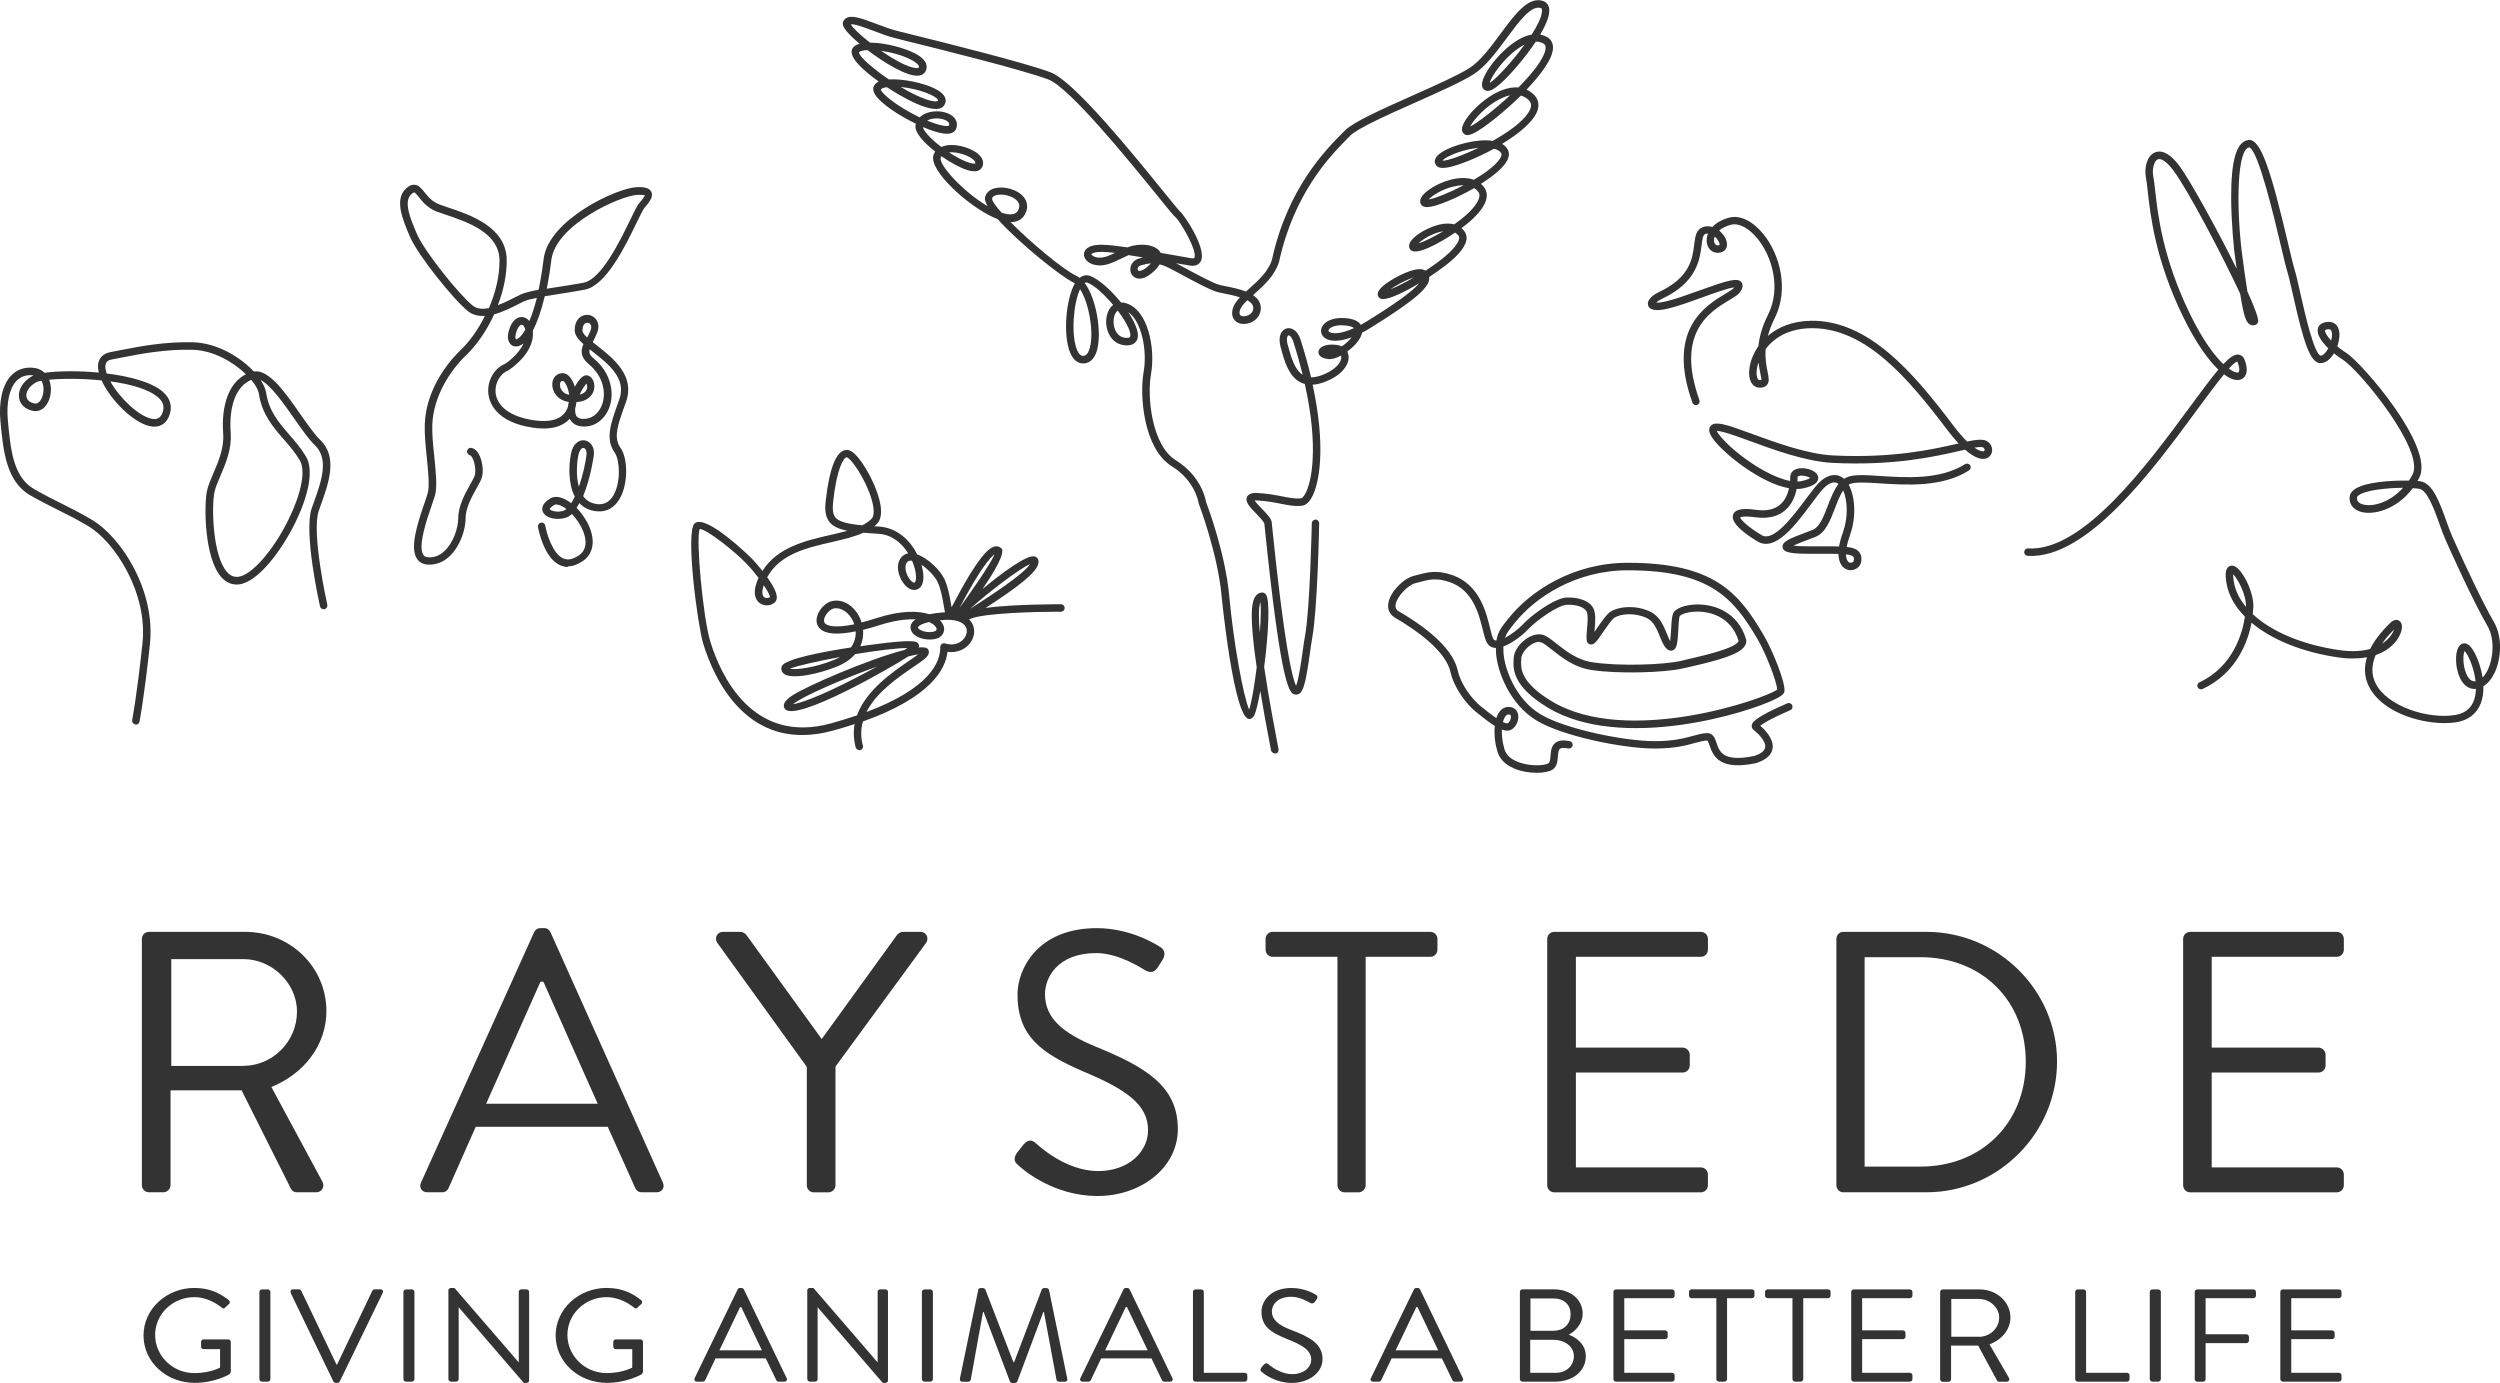 <?xml version="1.0" encoding="UTF-8"?>
<svg id="Layer_2" data-name="Layer 2" xmlns="http://www.w3.org/2000/svg" viewBox="0 0 335.7 185.71">
  <defs>
    <style>
      .cls-1 {
        fill: #333;
      }
    </style>
  </defs>
  <g id="Layer_1-2" data-name="Layer 1">
    <path class="cls-1" d="m26.13,172.95c1.92,0,3.31.62,4.61,1.65.15.14.17.35.02.49-.17.16-.38.34-.53.49-.17.18-.29.16-.49-.02-.97-.79-2.34-1.38-3.62-1.38-3.01,0-5.29,2.34-5.29,5.08s2.28,5.12,5.29,5.12c2.1,0,3.43-.74,3.43-.74v-2.48h-2.19c-.21,0-.36-.14-.36-.32v-.65c0-.2.15-.34.36-.34h3.29c.19,0,.34.16.34.34v4.05l-.15.28s-1.94,1.17-4.7,1.17c-3.81,0-6.87-2.82-6.87-6.36s3.06-6.39,6.87-6.39"/>
    <path class="cls-1" d="m34.83,173.47c0-.17.17-.33.36-.33h.76c.19,0,.36.16.36.33v11.72c0,.18-.17.34-.36.34h-.76c-.19,0-.36-.16-.36-.34v-11.72Z"/>
    <path class="cls-1" d="m39.05,173.59c-.11-.23.04-.46.32-.46h.76c.17,0,.29.11.32.19l4.74,9.92h.07l4.74-9.92c.04-.09.17-.19.32-.19h.76c.28,0,.44.23.32.46l-5.78,11.92c-.06.11-.18.19-.33.19h-.19c-.13,0-.27-.09-.33-.19l-5.75-11.92Z"/>
    <path class="cls-1" d="m54.17,173.47c0-.17.17-.33.36-.33h.76c.19,0,.36.16.36.33v11.72c0,.18-.17.34-.36.34h-.76c-.19,0-.36-.16-.36-.34v-11.72Z"/>
    <path class="cls-1" d="m60.2,173.27c0-.18.17-.32.36-.32h.47l8.59,9.95h.04v-9.44c0-.17.15-.33.36-.33h.67c.18,0,.36.16.36.33v11.92c0,.18-.17.32-.36.32h-.35l-8.73-10.14h-.02v9.63c0,.18-.15.34-.36.34h-.66c-.19,0-.36-.16-.36-.34v-11.92Z"/>
    <path class="cls-1" d="m81.51,172.95c1.92,0,3.31.62,4.6,1.65.15.14.17.35.02.49-.17.16-.38.34-.53.49-.17.18-.29.16-.5-.02-.97-.79-2.34-1.38-3.62-1.38-3.01,0-5.29,2.34-5.29,5.08s2.29,5.12,5.29,5.12c2.09,0,3.42-.74,3.42-.74v-2.48h-2.19c-.21,0-.36-.14-.36-.32v-.65c0-.2.15-.34.36-.34h3.29c.19,0,.34.16.34.34v4.05l-.15.28s-1.94,1.17-4.7,1.17c-3.81,0-6.88-2.82-6.88-6.36s3.07-6.39,6.88-6.39"/>
    <path class="cls-1" d="m102.31,181.32c-.93-1.93-1.85-3.88-2.78-5.81h-.15l-2.78,5.81h5.71Zm-9.04,3.75l5.78-11.92c.06-.11.15-.2.32-.2h.19c.17,0,.27.09.33.2l5.75,11.92c.11.23-.04.46-.32.46h-.76c-.17,0-.29-.11-.32-.2l-1.41-2.92h-6.75l-1.39,2.92c-.04.09-.15.2-.32.2h-.77c-.28,0-.44-.23-.32-.46"/>
    <path class="cls-1" d="m108.39,173.27c0-.18.17-.32.36-.32h.48l8.58,9.95h.04v-9.44c0-.17.15-.33.36-.33h.67c.19,0,.36.16.36.33v11.92c0,.18-.17.32-.36.32h-.34l-8.73-10.14h-.02v9.63c0,.18-.15.34-.36.34h-.67c-.19,0-.36-.16-.36-.34v-11.92Z"/>
    <path class="cls-1" d="m123.79,173.47c0-.17.17-.33.36-.33h.76c.19,0,.36.16.36.33v11.72c0,.18-.17.34-.36.34h-.76c-.19,0-.36-.16-.36-.34v-11.72Z"/>
    <path class="cls-1" d="m131.33,173.21c.04-.14.19-.25.35-.25h.3c.13,0,.29.09.33.19l3.77,9.76h.1l3.71-9.76c.04-.1.19-.19.32-.19h.31c.15,0,.3.11.34.25l2.45,11.9c.06.25-.06.43-.34.43h-.76c-.15,0-.3-.13-.34-.25l-1.69-9.12h-.08l-3.5,9.35c-.04.11-.21.19-.32.19h-.34c-.11,0-.29-.09-.32-.19l-3.54-9.35h-.08l-1.65,9.12c-.02.12-.2.25-.34.25h-.76c-.29,0-.4-.18-.35-.43l2.46-11.9Z"/>
    <path class="cls-1" d="m154.11,181.32c-.93-1.93-1.85-3.88-2.78-5.81h-.16l-2.77,5.81h5.71Zm-9.04,3.75l5.79-11.92c.06-.11.15-.2.32-.2h.19c.17,0,.26.09.32.2l5.75,11.92c.11.23-.04.46-.33.46h-.76c-.17,0-.28-.11-.32-.2l-1.41-2.92h-6.76l-1.39,2.92c-.04.09-.15.2-.32.2h-.76c-.28,0-.44-.23-.32-.46"/>
    <path class="cls-1" d="m160.19,173.47c0-.17.15-.33.36-.33h.74c.19,0,.36.16.36.33v10.87h5.48c.21,0,.36.16.36.33v.52c0,.18-.15.34-.36.34h-6.58c-.21,0-.36-.16-.36-.34v-11.72Z"/>
    <path class="cls-1" d="m169.35,183.67c.09-.11.19-.23.28-.34.19-.23.4-.37.67-.16.13.11,1.52,1.35,3.22,1.35,1.54,0,2.55-.91,2.55-1.95,0-1.23-1.14-1.95-3.33-2.8-2.09-.85-3.35-1.65-3.35-3.66,0-1.21,1.03-3.16,4.05-3.16,1.86,0,3.25.9,3.25.9.12.06.34.27.12.6-.08.11-.15.23-.23.33-.17.25-.36.32-.67.16-.13-.07-1.33-.81-2.49-.81-2.02,0-2.63,1.2-2.63,1.95,0,1.19.97,1.88,2.57,2.5,2.57.97,4.23,1.88,4.23,3.93,0,1.84-1.89,3.19-4.11,3.19s-3.77-1.23-4.01-1.44c-.15-.12-.34-.26-.11-.6"/>
    <path class="cls-1" d="m193.12,181.32c-.93-1.93-1.85-3.88-2.78-5.81h-.15l-2.78,5.81h5.71Zm-9.04,3.75l5.78-11.92c.06-.11.15-.2.32-.2h.19c.17,0,.27.09.32.2l5.75,11.92c.11.23-.04.46-.33.46h-.76c-.17,0-.28-.11-.32-.2l-1.41-2.92h-6.76l-1.39,2.92c-.03.09-.15.2-.32.2h-.76c-.28,0-.44-.23-.32-.46"/>
    <path class="cls-1" d="m208.62,178.69c1.46,0,2.28-.98,2.28-2.21s-.82-2.12-2.28-2.12h-3.11v4.34h3.11Zm.32,5.65c1.39,0,2.4-.97,2.4-2.25s-1.24-2.18-2.72-2.18h-3.14v4.43h3.47Zm-4.85-10.88c0-.17.15-.33.36-.33h4.17c2.32,0,3.9,1.4,3.9,3.26,0,1.36-.97,2.35-1.86,2.83,1.01.39,2.28,1.26,2.28,2.89,0,1.98-1.69,3.42-4.15,3.42h-4.34c-.21,0-.36-.16-.36-.34v-11.73Z"/>
    <path class="cls-1" d="m216.65,173.47c0-.17.15-.33.36-.33h7.5c.21,0,.36.16.36.33v.51c0,.18-.15.34-.36.34h-6.4v4.32h5.46c.19,0,.37.16.37.34v.51c0,.2-.18.33-.37.33h-5.46v4.52h6.4c.21,0,.36.16.36.33v.52c0,.18-.15.34-.36.34h-7.5c-.21,0-.36-.16-.36-.34v-11.72Z"/>
    <path class="cls-1" d="m230.47,174.32h-3.31c-.21,0-.36-.16-.36-.34v-.52c0-.17.15-.33.36-.33h8.07c.21,0,.36.16.36.33v.52c0,.18-.15.34-.36.34h-3.32v10.87c0,.18-.17.34-.36.34h-.72c-.19,0-.36-.16-.36-.34v-10.87Z"/>
    <path class="cls-1" d="m240.69,174.32h-3.31c-.21,0-.37-.16-.37-.34v-.52c0-.17.16-.33.37-.33h8.07c.21,0,.36.16.36.33v.52c0,.18-.15.34-.36.34h-3.31v10.87c0,.18-.17.34-.36.34h-.72c-.19,0-.37-.16-.37-.34v-10.87Z"/>
    <path class="cls-1" d="m248.58,173.47c0-.17.15-.33.36-.33h7.5c.21,0,.36.16.36.33v.51c0,.18-.15.34-.36.34h-6.39v4.32h5.46c.19,0,.36.16.36.34v.51c0,.2-.17.33-.36.33h-5.46v4.52h6.39c.21,0,.36.16.36.33v.52c0,.18-.15.34-.36.34h-7.5c-.21,0-.36-.16-.36-.34v-11.72Z"/>
    <path class="cls-1" d="m265.71,179.51c1.47,0,2.74-1.13,2.74-2.59,0-1.35-1.27-2.5-2.74-2.5h-3.69v5.08h3.69Zm-5.19-6.04c0-.17.15-.33.36-.33h4.93c2.28,0,4.15,1.66,4.15,3.77,0,1.63-1.16,2.99-2.81,3.61l2.61,4.5c.13.23,0,.52-.33.52h-.97c-.17,0-.26-.09-.3-.16l-2.53-4.69h-3.64v4.52c0,.18-.17.34-.36.34h-.75c-.21,0-.36-.16-.36-.34v-11.73Z"/>
    <path class="cls-1" d="m278.66,173.47c0-.17.15-.33.36-.33h.74c.19,0,.36.16.36.33v10.87h5.48c.21,0,.36.16.36.33v.52c0,.18-.15.34-.36.34h-6.58c-.21,0-.36-.16-.36-.34v-11.72Z"/>
    <path class="cls-1" d="m288.67,173.47c0-.17.17-.33.36-.33h.76c.19,0,.37.16.37.33v11.72c0,.18-.17.34-.37.34h-.76c-.19,0-.36-.16-.36-.34v-11.72Z"/>
    <path class="cls-1" d="m294.71,173.47c0-.17.15-.33.36-.33h7.49c.21,0,.37.16.37.33v.51c0,.18-.16.34-.37.34h-6.39v4.85h5.46c.2,0,.36.16.36.34v.51c0,.18-.17.34-.36.34h-5.46v4.84c0,.18-.17.34-.36.34h-.74c-.21,0-.36-.16-.36-.34v-11.72Z"/>
    <path class="cls-1" d="m306.2,173.47c0-.17.15-.33.37-.33h7.49c.21,0,.36.16.36.33v.51c0,.18-.16.34-.36.34h-6.39v4.32h5.47c.18,0,.36.16.36.34v.51c0,.2-.18.33-.36.33h-5.47v4.52h6.39c.21,0,.36.16.36.33v.52c0,.18-.16.34-.36.34h-7.49c-.21,0-.37-.16-.37-.34v-11.72Z"/>
    <path class="cls-1" d="m32.69,143.12c3.85,0,7.19-3.2,7.19-7.29,0-3.8-3.35-7.04-7.19-7.04h-9.69v14.34h9.69Zm-13.64-17.04c0-.5.4-.95.95-.95h12.94c5.99,0,10.89,4.7,10.89,10.64,0,4.59-3.05,8.44-7.39,10.19l6.84,12.69c.35.65,0,1.45-.85,1.45h-2.55c-.45,0-.7-.25-.8-.45l-6.64-13.24h-9.54v12.74c0,.5-.45.95-.95.95h-1.95c-.55,0-.95-.45-.95-.95v-33.07Z"/>
    <path class="cls-1" d="m80.26,148.21c-2.45-5.44-4.85-10.94-7.29-16.38h-.4l-7.29,16.38h14.99Zm-23.73,10.59l15.19-33.62c.15-.3.4-.55.85-.55h.5c.45,0,.7.25.85.55l15.09,33.62c.3.65-.1,1.3-.85,1.3h-2c-.45,0-.75-.3-.85-.55l-3.7-8.24h-17.73l-3.65,8.24c-.1.25-.4.55-.85.55h-2c-.75,0-1.15-.65-.85-1.3"/>
    <path class="cls-1" d="m108.34,143.26l-12.04-16.68c-.4-.65,0-1.45.8-1.45h2.35c.35,0,.65.25.8.45l10.09,13.94,10.09-13.94c.15-.2.45-.45.8-.45h2.35c.8,0,1.2.8.8,1.45l-12.19,16.64v15.94c0,.5-.45.95-.95.95h-1.95c-.55,0-.95-.45-.95-.95v-15.89Z"/>
    <path class="cls-1" d="m136.52,154.85c.25-.3.5-.65.75-.95.5-.65,1.05-1.05,1.75-.45.35.3,4,3.8,8.44,3.8,4.05,0,6.7-2.55,6.7-5.5,0-3.45-3-5.5-8.74-7.89-5.49-2.4-8.79-4.64-8.79-10.34,0-3.39,2.7-8.89,10.64-8.89,4.89,0,8.54,2.55,8.54,2.55.3.15.9.75.3,1.7-.2.3-.4.65-.6.95-.45.7-.95.9-1.75.45-.35-.2-3.5-2.3-6.54-2.3-5.3,0-6.9,3.39-6.9,5.49,0,3.35,2.55,5.3,6.75,7.05,6.74,2.75,11.09,5.29,11.09,11.09,0,5.2-4.95,8.99-10.79,8.99s-9.89-3.45-10.55-4.05c-.4-.35-.9-.75-.3-1.7"/>
    <path class="cls-1" d="m179.58,128.48h-8.69c-.55,0-.95-.45-.95-.95v-1.45c0-.5.4-.95.95-.95h21.18c.55,0,.95.45.95.95v1.45c0,.5-.4.95-.95.95h-8.69v30.68c0,.5-.45.95-.95.95h-1.9c-.49,0-.94-.45-.94-.95v-30.68Z"/>
    <path class="cls-1" d="m207.76,126.08c0-.5.4-.95.95-.95h19.68c.55,0,.95.45.95.95v1.45c0,.5-.4.95-.95.95h-16.78v12.19h14.34c.5,0,.95.45.95.95v1.45c0,.55-.45.95-.95.95h-14.34v12.74h16.78c.55,0,.95.45.95.95v1.45c0,.5-.4.95-.95.95h-19.68c-.55,0-.95-.45-.95-.95v-33.07Z"/>
    <path class="cls-1" d="m257.88,156.65c8.19,0,14.14-5.84,14.14-14.09s-5.94-14.03-14.14-14.03h-7.5v28.12h7.5Zm-11.29-30.57c0-.5.4-.95.9-.95h11.19c9.64,0,17.54,7.85,17.54,17.43s-7.89,17.54-17.54,17.54h-11.19c-.5,0-.9-.45-.9-.95v-33.07Z"/>
    <path class="cls-1" d="m293.15,126.08c0-.5.4-.95.95-.95h19.68c.55,0,.95.45.95.95v1.45c0,.5-.4.95-.95.95h-16.79v12.19h14.34c.5,0,.95.45.95.95v1.45c0,.55-.45.95-.95.95h-14.34v12.74h16.79c.55,0,.95.45.95.95v1.45c0,.5-.4.95-.95.95h-19.68c-.55,0-.95-.45-.95-.95v-33.07Z"/>
    <path class="cls-1" d="m328.25,97.1c-3.62,0-8.51-1.61-10.15-4.92-.48-.97-.77-2.29-.27-3.92-1.09.2-2.38.23-3.88.01-4.84-.7-8.92-2.39-11.61-4.65-.46,2.39-1.92,6.73-6.58,8.9-.25.12-.55,0-.66-.24-.12-.25,0-.55.24-.66,4.62-2.15,5.81-6.8,6.11-8.81-1.36-1.38-2.23-2.93-2.49-4.57-.2-1.24-.09-1.89.34-2.17.16-.1.49-.23.95.07,1.08.72,2.62,3.86,2.29,5.81,0,.03,0,.22-.04.52,2.5,2.33,6.61,4.1,11.58,4.82,1.79.26,3.15.14,4.19-.15.53-1.07,1.39-2.24,2.72-3.52.58-.56,1.02-.37,1.18-.26.41.27.48.89.19,1.65-.44,1.15-1.53,2.32-3.36,2.96-.57,1.36-.58,2.63-.01,3.78,1.54,3.1,7,4.84,10.65,4.27,1.58-.25,2.51-1.18,2.76-2.76.04-.25.06-.5.07-.76-1.22.13-2.21-.93-2.56-2.78-.23-1.21-.19-3.1.87-3.32.32-.07.65.09.98.46.62.71,1.33,2.36,1.6,4.12.27-.27.51-.63.72-1.07.72-1.54.95-4.11-.06-5.85-1.97-3.39-5.06-10.27-5.65-11.61-.26-.59-.53-1.32-.8-2.09-.69-1.93-1.64-4.58-2.74-4.73-.23-.03-.52-.06-.85-.07-2.21,2.94-5.36,3.67-7.02,3.15-1.01-.31-1.55-1.06-1.45-2,.04-.35.23-.67.57-.94,1.32-1.04,5.06-1.29,7.39-1.23.17-.25.33-.52.48-.81,1.72-3.2-7.07-13.99-9.4-15.46-.39-.25-.78-.52-1.15-.82-.44.73-1.04,1.28-1.74,1.31-1.44.09-2.32-2.75-3.75-9.12-.3-1.34-.56-2.49-.77-3.17-.2-.64-.5-1.91-.88-3.53-.83-3.51-3.02-12.82-4.24-13.15-1.57.22-1.76,7.34-1.02,13.82.27,2.07.53,3.99.78,5.53.97,2.13,1.56,3.7,1.44,4.11-.05.15-.2.32-.35.38-.35.12-.61.03-.77-.06-.5-.31-.81-1.1-1.29-4.13-2.38-5.11-7.05-14-8.99-16.58-.85-1.12-1.62-1.66-2.08-1.46-.51.23-.79,1.37-.59,2.34.09.42.15,1.02.24,1.79.35,3.17,1,9.08,4.67,16.61,1.73,3.55,3.31,5.63,4.49,6.75.88-.93,1.52-1.35,2.07-1.27.21.03.59.16.79.7.73,1.93-.16,2.49-.45,2.61-.56.25-1.36.05-2.32-.66-1.1,1.33-2.5,3.24-3.81,5.02-5.81,7.9-14.62,19.83-22.55,19.35-.28-.02-.49-.25-.47-.53.02-.27.23-.49.53-.47,7.36.45,16-11.22,21.68-18.95,1.64-2.23,2.88-3.9,3.86-5.06-1.39-1.32-3.03-3.61-4.72-7.07-3.75-7.68-4.41-13.7-4.77-16.94-.08-.73-.14-1.31-.22-1.69-.27-1.32.08-2.97,1.16-3.45.67-.3,1.78-.24,3.3,1.77,1.37,1.82,5.06,8.48,7.71,13.84-.1-.71-.2-1.5-.32-2.36,0-.04-.4-3.56-.42-7.09-.02-5.13.71-7.62,2.32-7.84,1.68-.23,3.06,4.3,5.33,13.91.38,1.6.67,2.86.86,3.46.22.72.49,1.89.79,3.25.55,2.44,1.83,8.17,2.73,8.34.33-.02.71-.43,1.01-.99-.95-.92-1.59-1.9-1.39-2.67.08-.31.37-.83,1.4-.88.85-.04,1.44.56,1.49,1.57.02.51-.08,1.13-.29,1.72.36.3.77.6,1.24.9,1.98,1.25,11.96,12.65,9.75,16.78-.07.13-.14.26-.22.39.13.01.25.02.35.04,1.7.23,2.63,2.85,3.54,5.38.27.75.52,1.46.77,2.02,1.64,3.69,4.1,8.92,5.61,11.52,1.19,2.05.95,4.96.1,6.77-.4.84-.92,1.47-1.52,1.83.02.79-.08,1.56-.33,2.25-.53,1.44-1.69,2.34-3.34,2.6-.48.07-1,.11-1.55.11Zm2.69-9.68c-.19.37-.3,1.9.27,3.13.31.68.71,1,1.21.93-.21-1.86-1.03-3.65-1.48-4.06Zm-9.48-2.87c-.64.64-1.17,1.26-1.6,1.88.45-.29.78-.6,1.01-.87.32-.38.5-.73.6-1.01Zm-21.59-7.45c0,.19,0,.49.08.98.19,1.2.75,2.35,1.64,3.41.06-1.62-1.11-3.77-1.72-4.39Zm22.82-11.6c-2.2.02-5.07.31-6,1.03-.08.06-.18.16-.19.26-.05.45.2.77.75.93,1.3.4,3.63-.22,5.44-2.22Zm-23.4-16c.63.46,1.08.58,1.27.5.15-.06.22-.53-.08-1.34-.03-.07-.05-.09-.05-.09-.21,0-.62.36-1.14.93Zm13.45-5.29s-.04,0-.05,0c-.34.02-.47.1-.48.14-.05.2.21.73.82,1.39.08-.31.12-.62.11-.9-.03-.57-.25-.62-.4-.62Z"/>
    <path class="cls-1" d="m248.51,76.57c-.37,0-.74-.15-1.02-.42-.27-.27-.6-.79-.62-1.77-.7-.02-1.56-.02-2.55-.02h-1.42c-2.85,0-3.42-.28-3.53-.85-.14-.75.88-1.17,3.02-1.97.38-.14.75-.28,1.04-.4.92-.38,1.47-1.83,2.01-3.23.41-1.06.82-2.14,1.43-2.92-.02-.02-.04-.03-.06-.05-.46-.32-1.05-.17-1.74.44-.45.39-1.12,1.29-1.83,2.25-2.16,2.9-4.86,6.5-7.23,5.08-1.41-.84-3.7-2.43-3.29-3.6.32-.91,1.82-.83,3.09-.65,1.4.19,2.5-.05,3.26-.73.67-.59,1-1.43,1.16-2.17-3.69-.64-8.5-4.43-10.06-6.44-.61-.79-.79-1.35-.56-1.78.51-.96,2.24-.33,5.7.94,3.12,1.14,7.4,2.71,10.88,2.88,8.05.39,13.41-.84,16.61-1.57.07-.02.13-.03.2-.04-.47-.5-.98-1.1-1.54-1.85-5.22-6.9-10.91-13.63-18.11-13.63-.05,0-.1,0-.15,0-3.08.04-5.01,1.34-6.11,2.8-.09,1.29.11,2.3.26,3.05.16.78.27,1.34-.07,1.76-.31.38-.82.38-.99.38-.85,0-1.41-.76-1.42-1.95,0-1.11.4-2.43,1.25-3.63.12-1.2.48-2.6,1.28-4.19,1.81-3.61.55-7.83-1.38-10.22-1.16-1.44-2.52-2.16-3.56-1.9-.73.19-1.25.48-1.61.79.02.01.04.03.05.04.61.52,1.17,1.41.96,2.15-.12.42-.46.7-.95.78-.82.13-1.53-.38-1.7-1.23-.09-.43-.04-.89.14-1.34-.14,0-.27.02-.4.08-.28.13-.36.66-.46,1.5-.23,1.86-.62,4.97-5.27,7.16-.41.19-.67.39-.82.53.26.02.75-.01,1.66-.25,1.19-.31,2.7-.86,4.16-1.38,3.75-1.35,5.11-1.77,5.63-1.09.37.48-.04,1.09-.18,1.29-.26.38-.78.69-1.5,1.12-2.53,1.52-7.23,4.34-3.97,13.41.09.26-.04.55-.3.64-.26.09-.55-.04-.64-.3-3.54-9.85,1.82-13.06,4.4-14.61.54-.32,1.05-.63,1.19-.83,0-.01.02-.03.03-.04-.81.08-2.8.8-4.31,1.35-1.48.54-3.01,1.09-4.25,1.41-1.13.3-2.68.58-3-.31-.22-.6.35-1.31,1.48-1.84,4.15-1.95,4.47-4.51,4.7-6.37.13-1.03.24-1.91,1.03-2.28.44-.2.92-.22,1.41-.07.5-.54,1.25-.99,2.27-1.26,1.44-.38,3.16.46,4.59,2.23,2.13,2.63,3.5,7.29,1.5,11.29-.43.85-.72,1.64-.91,2.36,1.36-1.16,3.28-1.99,5.8-2.03,7.7-.08,13.67,6.87,19.07,14.03.74.98,1.36,1.68,1.89,2.19.9-.19,1.58-.29,2.1-.23.65.07,1.15.55,1.24,1.18.08.56-.2,1.07-.69,1.28-.48.2-1.4.21-2.93-1.14-.26.06-.53.12-.83.19-3.25.74-8.69,1.98-16.89,1.59-3.63-.17-7.99-1.77-11.17-2.94-1.72-.63-3.85-1.4-4.45-1.35.14.36,1.09,1.61,3.18,3.24,1.92,1.5,4.57,3.09,6.67,3.47.01-.21.01-.37.01-.49,0-.53.33-1.12,1.31-1.21.92-.09,2.3.32,2.44,1.17.16,1.02-1.42,1.39-1.94,1.51-.3.07-.62.1-.95.1-.19.93-.6,2.03-1.49,2.82-.99.88-2.36,1.21-4.06.98-1.73-.24-2.02.02-2.03.03.03.17.76,1.1,2.88,2.37,1.6.96,4.2-2.52,5.92-4.82.78-1.04,1.45-1.94,1.97-2.4,1.41-1.24,2.46-.86,2.96-.52.08.05.15.11.22.18.06-.04.11-.07.17-.11.9-.52,2.52-.42,4.77-.27,3.37.22,7.98.52,11.3-1.59.23-.15.54-.08.69.15.15.23.08.54-.15.69-3.59,2.28-8.39,1.97-11.9,1.74-1.83-.12-3.56-.23-4.2.14-.02.01-.04.02-.06.03.89,1.6,1.03,4.41.18,6.76-.22.61-.37,1.15-.45,1.6.79.09,1.29.27,1.61.61.28.29.4.68.37,1.19-.03.55-.38,1.02-.9,1.22-.17.07-.35.1-.53.1Zm-.64-2.13c.02.49.14.82.32.99.19.19.4.14.49.11.06-.02.25-.12.27-.35.02-.32-.07-.41-.1-.45-.14-.15-.48-.24-.97-.3Zm-2.49-1.08c.6,0,1.12,0,1.57.02.09-.53.25-1.15.51-1.87.75-2.07.62-4.36.04-5.66-.43.65-.78,1.55-1.11,2.42-.61,1.6-1.25,3.26-2.56,3.8-.31.13-.68.27-1.07.41-.54.2-1.41.53-1.95.79.39.05,1.03.09,2.11.09h1.42c.38,0,.73,0,1.06,0Zm-3.45-9.5c-.13,0-.26.01-.37.05-.18.05-.18.11-.18.16,0,.14,0,.34-.02.59.21,0,.41-.03.59-.07.7-.16,1-.32,1.12-.41-.2-.15-.7-.31-1.14-.31Zm23.2-3.75c.88.62,1.27.48,1.27.48.1-.04.09-.16.09-.22,0-.05-.06-.29-.36-.33-.26-.03-.59,0-1,.07Zm-29-11.45c-.18.54-.26,1.03-.26,1.43,0,.35.09.95.42.95.19,0,.24-.03.24-.03,0-.08-.09-.54-.16-.91-.08-.39-.18-.87-.24-1.45Zm-5.87-16.89c-.1.27-.12.52-.08.72.04.19.17.51.57.45.04,0,.13-.02.15-.06.05-.19-.17-.7-.64-1.11Z"/>
    <path class="cls-1" d="m171.16,101.15c-.23,0-.44-.17-.49-.41-.6-3.1-1.07-5.72-1.44-7.96-.28,1.58-.57,2.8-.8,3.26-.18.34-.41.51-.68.51-2.08-.02-3.7-16.34-3.71-16.5-.52-5.73-3.05-12.35-3.07-12.42-.01-.04-.02-.08-.03-.11,0-.03-.44-2.96-3.59-4.91-3.8-2.35-4.35-9.5-3.79-12.63.53-2.95-.29-6.86-2.06-8.06.86,1.3,1.41,2.56,1.28,3.38-.05.31-.29,1.05-1.38,1.08-1.11.03-2.01-.53-2.5-1.54-.58-1.19-.46-2.73.26-3.6.1-.11.2-.21.31-.3-1.17-1.39-2.53-2.65-3.47-2.99-.06-.02-.18-.06-.35.05,1.59,2.11,2.27,6.55,1.7,8.86-.43,1.74-1.41,1.97-1.97,1.94-.51-.02-1.22-.29-1.7-1.49-.96-2.38-.55-7.14.65-9.26-.07-.05-.14-.09-.22-.13-1.68-.81-7.29-5.29-10.16-8.51-.17-.06-.35-.14-.54-.22-3.39-1.51-8.75-6.32-8.06-8.38.06-.17.13-.32.23-.46-1.53-1.19-2.76-2.54-2.65-3.47.01-.09.03-.18.05-.27-2.35-1.13-4.77-2.75-5.48-3.92-.37-.61-.25-1.03-.08-1.27.13-.19.32-.35.58-.47-1.98-1.41-4.2-3.33-3.53-4.45.18-.3.51-.5.95-.63-.96-.81-1.71-1.55-2.02-2.05-.09-.15-.37-.59-.14-1,.58-1.06,2.24-.43,4.35.36.95.36,1.92.73,2.83.96l1.55.39c4.68,1.16,15.64,3.88,19.1,5.19,3.11,1.17,10.91,10.78,15.1,15.95,1.11,1.37,2.06,2.54,2.24,2.7.58.45,3.58,4.93,2.85,6.63-.14.31-.51.82-1.5.66-.52-.08-1.16-.2-1.87-.32.38.2.83.44,1.31.7,1.59.86,3.78,2.04,4.62,2.24.21.05.48.1.77.16.82.16,1.83.37,2.7.71.15-.14.3-.27.46-.42,1.18-1.05,2.52-2.25,3.02-3.82,2.08-9.61,7.25-14.81,9.45-17.03l.36-.36c1.11-1.13,4.97-2.86,9.06-4.68,2.98-1.33,6.07-2.7,7.62-3.68,1.47-.92,2.87-2.81,4.22-4.64,1.9-2.57,3.7-5,5.64-4.41.46.14.76.47.87.94.18.83-.34,2.16-1.19,3.59.31.06.6.16.88.31.55.31.84.81.84,1.46-.01,1.42-1.58,3.56-3.55,5.62.34.16.66.38.95.65.59.57.78,1.29.54,2.08-.46,1.51-2.47,3.16-4.78,4.56.29.17.52.39.69.64.21.31.38.84,0,1.58-.49.97-1.88,2.11-3.53,3.15.14.12.27.26.39.41.63.8.82,2.25-1.82,4.59-.31.27-.72.6-1.18.94.16.13.3.29.42.47.61.88.17,2.06-1.32,3.49-.73.71-2.02,1.67-3.43,2.6.01.09.01.17,0,.27-.1,1.08-1.48,2.61-7.91,6.58-.39.24-.75.45-1.11.63-.06.31-.21.68-.52,1.11-.35.49-.88,1-1.47,1.43.09.18.16.38.18.6.11,1.15-.91,2.69-3.47,3.57-.48.16-.93.26-1.36.28,1.86,8.53.88,13.51-.2,15.28-.34.56-.72.88-1.13.95-.91.15-1.84-.03-2.92-.24-.91-.18-1.93-.38-3.2-.45-.16,0-.27,0-.35,0,.19.3.67.79.98,1.11.84.87,1.36,1.42,1.34,1.98,1.7,16.71,2.77,20.83,3.26,21.79.36-.85.71-3.38.89-4.68.11-.77.21-1.47.3-1.96.69-3.68.91-15.07.92-15.18,0-.27.23-.49.5-.49h0c.28,0,.5.23.49.51,0,.47-.23,11.58-.93,15.35-.09.47-.18,1.15-.29,1.91-.6,4.36-.94,5.73-1.86,5.73,0,0-.01,0-.02,0-.81-.01-1.93-.04-4.26-22.94-.05-.27-.68-.93-1.06-1.32-.88-.9-1.57-1.62-1.27-2.28.27-.59,1.1-.54,1.41-.53,1.33.07,2.4.28,3.34.46,1.03.2,1.84.36,2.56.24.04,0,.22-.11.45-.49.94-1.55,1.89-6.42,0-14.85-.22-.06-.42-.14-.62-.24-1.56-.82-2.13-2.88-2.54-4.39l-.08-.3c-.41-1.46.09-2.31.77-2.52.62-.18,1.47.19,1.88,1.44.58,1.82,1.06,3.53,1.43,5.12.38,0,.79-.07,1.26-.23,2.17-.74,2.86-1.92,2.8-2.53,0-.06-.02-.11-.04-.16-.61.33-1.22.52-1.68.47-.71-.08-1.13-.3-1.29-.66-.1-.24-.07-.5.1-.72.35-.46,1.26-.67,2.33-.52.24.03.46.1.65.19.49-.34.97-.76,1.31-1.21-1.85.69-3.07.53-3.67.02-.41-.35-.54-.87-.33-1.36.28-.67,1.29-1.4,3.19-1.24,1.04.08,1.73.39,2.05.9.24-.13.5-.28.76-.44,3.86-2.38,6.23-4.1,7.08-5.14-2.33,1.4-4.67,2.48-5.29,2.01-.21-.16-.31-.4-.27-.67.15-.99,2.78-2.43,4.15-2.92,1.07-.38,1.8-.42,2.25-.11,1.88-1.21,3.66-2.6,4.32-3.77.34-.61.18-.84.13-.91-.13-.18-.28-.32-.47-.43-2.25,1.52-5.22,3.09-5.96,2.34-.21-.21-.27-.52-.17-.83.35-1.04,2.66-2.42,4.49-2.68.57-.08,1.08-.06,1.52.06,1.31-.92,2.51-1.97,3.09-2.97.53-.91.22-1.31.12-1.43-.15-.2-.33-.35-.53-.47-2.42,1.39-5.09,2.49-6.22,2.55-.43.02-.73-.09-.9-.34-.21-.32-.35-1,1.04-1.99,1.55-1.11,4.17-2.02,6.04-1.34,1.48-.87,2.8-1.85,3.43-2.73.28-.39.36-.68.23-.87-.17-.26-.5-.45-.95-.57-2.37,1.29-4.85,2.27-6.2,2.51-.56.1-1.24.16-1.58-.28-.2-.27-.24-.6-.09-.91.5-1.12,3.59-2.21,5.92-2.41.67-.06,1.26-.04,1.77.04,2.04-1.14,3.96-2.5,4.8-3.81.6-.93.32-1.39.02-1.68-.3-.29-.65-.49-1.03-.6-2.29,2.26-4.88,4.29-6.16,4.97-.51.27-1.03.49-1.42.23-.12-.08-.39-.32-.33-.81.15-1.25,2.79-4.19,5.51-5.16.74-.26,1.43-.37,2.06-.31,1.79-1.8,3.31-3.68,3.61-4.99.14-.6-.06-.81-.28-.93-.31-.17-.65-.24-.99-.24-1.46,2.21-3.47,4.5-4.7,5.6-.95.84-1.54,1.14-2,.98-.29-.1-.48-.34-.52-.66-.17-1.26,2.1-4.31,4.34-5.84.82-.56,1.59-.9,2.32-1.02.78-1.21,1.33-2.34,1.39-3.11.03-.4-.1-.44-.19-.47-1.28-.38-2.94,1.87-4.55,4.05-1.41,1.9-2.86,3.87-4.5,4.89-1.62,1.02-4.6,2.34-7.75,3.75-3.65,1.62-7.78,3.47-8.76,4.46l-.36.37c-2.14,2.16-7.17,7.21-9.2,16.58-.6,1.88-2.04,3.17-3.32,4.31-.06.05-.12.1-.17.16.62.41,1.04.97,1.04,1.73,0,.79-.43,1.49-1.19,1.87-.74.37-1.59.35-2.12-.05-.26-.2-.67-.66-.5-1.54.12-.62.5-1.17,1.01-1.72-.7-.23-1.48-.38-2.09-.51-.31-.06-.58-.12-.81-.17-.97-.23-3.04-1.35-4.86-2.33-.96-.52-1.86-1-2.25-1.16-.26-.11-.52-.2-.77-.26-.15.25-.36.53-.66.82-1.31,1.29-2.19,1.17-2.59.98-.46-.21-.73-.69-.69-1.22.04-.63.49-1.16,1.14-1.36.19-.06.38-.11.55-.15-.65-.11-1.3-.21-1.92-.31-.35.16-.67.31-.96.45-1.39.66-2.39,1.14-3.63.85-.9-.21-1.49-.85-1.4-1.52.05-.37.38-1.22,2.49-1.17.84.02,2.03.16,3.37.35,1.45-.6,3.62-.48,4.35.59.03.04.06.09.09.15.45.08.88.16,1.31.23,1.08.19,2.05.37,2.79.49.25.04.39.02.43-.07.41-.95-1.97-5-2.55-5.44-.21-.16-.79-.86-2.4-2.86-3.84-4.73-11.82-14.56-14.68-15.64-3.41-1.28-14.33-4-18.99-5.15l-1.55-.39c-.97-.24-1.97-.62-2.94-.99-.99-.37-2.59-.98-3.03-.86.24.46,1.27,1.43,2.58,2.45h.03c2,0,4.7.73,6.11,1.5,1.7.93,1.56,1.85,1.33,2.31-.11.22-.4.6-1.08.63-1.48.07-4.42-1.68-6.73-3.44-.61.02-1.03.12-1.14.31-.02.51,1.78,2.12,4,3.63.41-.03.88-.02,1.41.02,2.11.17,5.51,1.03,6.12,2.36.18.38.13.78-.11,1.12-1.17,1.62-6.1-1.43-7.59-2.4-.03-.02-.06-.04-.09-.06-.51.07-.75.21-.81.3-.01.45,2.01,2.19,5.1,3.7.04.02.08.04.12.06.25-.26.59-.47,1-.61,1.22-.43,2.81-.18,3.54.55.43.42.56.96.37,1.53-.08.23-.31.64-1.01.71-.77.09-2.05-.28-3.46-.88.01.42.93,1.51,2.46,2.67.22-.1.47-.17.74-.22,1.59-.24,3.81.51,4.58,1.56.32.44.38.92.17,1.35-.2.4-.7.8-1.97.42-.91-.27-2.25-.99-3.51-1.87-.04.06-.07.12-.09.19-.31.92,2.96,4.56,6.3,6.52-.27-.46-.41-.85-.36-1.12.11-.64.6-1.12,1.36-1.3,1.2-.29,3.05.14,3.89,1.25.52.69.55,1.51.08,2.33-.25.44-.79.98-1.89.98,2.71,2.73,6.95,6.31,8.88,7.24.14.07.27.15.4.25.42-.35.91-.44,1.39-.27,1.18.43,2.83,1.92,4.16,3.57.21,0,.42.02.64.09,3,.85,4,6.1,3.39,9.5-.55,3.08.09,9.6,3.33,11.6,3.34,2.08,3.97,5.08,4.05,5.57.26.68,2.6,6.97,3.12,12.63.54,6.01,1.87,13.44,2.67,15.27.34-.96.71-3.21,1.02-5.67-1.01-6.88-.71-8.75-.17-9.53.2-.29.46-.46.79-.51.24-.04.47.06.62.27.61.84.3,5.56-.24,9.73.62,4.22,1.5,8.78,1.93,11.04.05.27-.12.53-.4.59-.03,0-.06,0-.1,0Zm-1.91-20.32c-.26.7-.25,2.23-.08,4.16.13-1.82.18-3.37.08-4.16Zm3.79-35.8s-.02,0-.03,0c-.14.04-.32.48-.09,1.29l.09.31c.38,1.35.84,3.03,1.92,3.7-.35-1.41-.77-2.91-1.28-4.5-.19-.58-.47-.8-.61-.8Zm-28.01-6.2c-.91,1.93-1.21,6.15-.43,8.1.15.38.42.85.81.86.45,0,.76-.38.96-1.19.52-2.09-.15-5.94-1.34-7.77Zm5.06,2.88c-.06.04-.12.1-.17.16-.46.55-.52,1.71-.13,2.52.22.46.68,1.01,1.57.98.38-.01.41-.14.42-.24.11-.66-.65-2.04-1.69-3.42Zm30.07,1.96c-1.08,0-1.64.37-1.76.65-.03.08-.03.14.06.22.37.31,1.51.36,3.35-.48-.19-.18-.63-.32-1.22-.36-.15-.01-.29-.02-.43-.02Zm-12.67-3.36c-.53.52-.94,1.02-1.03,1.49-.05.27,0,.45.12.56.23.17.69.15,1.07-.04.24-.12.65-.41.64-.97,0-.43-.33-.77-.81-1.04Zm22.38-3.05s-.09.03-.14.04c-1.12.36-2.31,1.04-3.05,1.57.79-.33,1.95-.9,3.19-1.62Zm-35.32-1.9c-.39.03-.83.11-1.35.27-.39.12-.43.39-.44.47,0,.04,0,.19.11.25.17.08.68,0,1.48-.78.06-.05.13-.13.2-.21Zm-6.69-1.53c-.98,0-1.29.24-1.31.3,0,.07.2.31.64.41.78.19,1.52-.1,2.53-.58-.66-.08-1.24-.13-1.71-.14-.05,0-.11,0-.16,0Zm45.94-2.78s-.05,0-.08.01c-1.39.25-2.71,1.09-3.26,1.63.7-.22,1.99-.83,3.34-1.64Zm-59.32-2.5c.83.28,1.81.43,2.2-.25.26-.46.26-.86-.01-1.23-.57-.75-2-1.09-2.85-.88-.36.09-.57.26-.61.49,0,.31.49.99,1.27,1.86Zm61.97-3.67c-.47,0-.92.08-1.25.16-1.63.38-2.93,1.26-3.36,1.75.81-.13,2.74-.89,4.68-1.9-.02,0-.04,0-.06,0Zm-69.02-4.42c.21.13.42.27.64.4,1.79,1.07,2.74,1.19,2.89,1.08.01-.03.05-.11-.08-.3-.47-.65-2.18-1.3-3.45-1.18Zm66.26,1.11c.56.06,2.59-.64,4.84-1.72-.11.01-.23.03-.35.04-2.24.31-4.14,1.22-4.49,1.67Zm9.08-8.78c-.34.07-.69.19-1.06.36-2.12.95-3.86,2.95-4.3,3.84.96-.47,3.22-2.2,5.37-4.2Zm-78.27,3.4c1.85.77,2.79.81,2.94.67.06-.19.02-.34-.13-.49-.42-.42-1.59-.64-2.51-.32-.11.04-.21.08-.3.13Zm-3.55-4.51c1.16.69,2.34,1.29,3.38,1.65,1.17.41,1.56.27,1.6.22.04-.06.04-.08.02-.12-.28-.61-2.6-1.51-4.99-1.75Zm83.77-5.69c-.33.16-.64.36-.92.56-2.02,1.43-3.56,3.76-3.78,4.59.78-.43,2.97-2.77,4.7-5.15Zm-86.4.83c1.68,1.17,3.48,2.18,4.59,2.31.2.03.42.02.46-.07.14-.28-.38-.69-.92-.98-1.17-.64-2.75-1.06-4.14-1.26Z"/>
    <path class="cls-1" d="m115.38,100.72c-.22,0-.42-.15-.48-.37-.29-1.11-.32-2.15-.14-3.12-.89.29-1.84.58-2.85.86-11.59,3.22-16.09-7.1-17.49-11.68-.71-2.34-2.44-15.01-1.13-16.14,1.54-1.32,7.64,4.7,7.7,4.77.02.02.67.71,1.39,1.63,2-3.19,5.75-4.06,9.09-4.83.8-.18,1.59-.37,2.32-.57-1.16-.23-1.91-.58-2.38-1.14-.67-.8-.65-1.92-.53-2.91.51-4.52,1.47-6.81,2.85-6.81h.02c1.2.02,2.89,2.94,3.67,4.78.6,1.41,1.45,3.95.37,5.11-.12.13-.25.26-.39.37.21.01.42.03.64.04,2.47.15,4.2,1.9,5.13,3.74,1.43.5,3.08,2.1,3.65,3.31.47,1.01.7,2.3.88,3.34.02.14.05.29.08.44,3.66-7.05,5.09-8.04,5.85-8.17.32-.05.62.04.84.27.57.56-.96,3.15-2.54,5.46,2.7-2.24,6.11-4.77,7.09-4.36.12.05.52.27.42.87-.2,1.28-2.84,3.26-7.09,6.02,3.78-.51,9.78-.49,10.11-.49.28,0,.5.23.5.5,0,.28-.23.5-.5.5-.1.05-.21,0-.32,0-2.99,0-10.09.17-11.87.97-.04.02-.09.04-.14.06.21.2.35.41.44.59.43.83.28,1.89-.39,2.7-.57.68-1.61,1.26-2.95,1.07-.26,2.38-2.32,6.13-11.36,9.35-.28,1-.32,2.08,0,3.25.07.27-.09.54-.36.61-.04.01-.09.02-.13.02Zm-21.43-29.67c-.53,1.35.46,11.9,1.42,15.06,1.31,4.3,5.53,13.99,16.27,11.01,1.25-.35,2.39-.7,3.44-1.06,1.22-3.39,4.79-5.82,6.98-7.32.44-.3.91-.62,1.24-.88-.35.05-.8.15-1.32.28-2.08,1.37-15.26,8.98-16.6,7.03-.5-.73.56-1.47.9-1.71,1.78-1.23,10.39-4.97,15.17-6.18.14-.09.27-.18.38-.26-1.43,0-4.18.35-7.01.82-.54.63-1.31,1.2-2.37,1.64-2.4.99-6.26,1.87-7.26.94-.26-.24-.34-.58-.22-.93.33-.99,5.45-1.96,9.3-2.55.49-.69.67-1.44.63-2.16-2.42.5-4.03.38-4.79-.36-.44-.43-.57-1.02-.38-1.68.27-.94,1.16-1.85,1.99-2.03,1.65-.36,3.35.88,3.97,2.87.61-.15,1.28-.35,2.04-.59,3.22-1.03,5.56-1,7.05-.51.49-.1,1.06-.18,1.69-.23.14-.01.28-.02.42-.03-.06-.26-.12-.59-.18-.98-.17-.98-.38-2.19-.8-3.08-.35-.74-1.27-1.72-2.18-2.33.33,1.13.44,2.45-.18,3.06-.54.51-1.3.43-1.94-.23-.91-.92-1.54-2.86-.49-3.92.18-.18.45-.37.83-.44-.84-1.35-2.18-2.51-3.98-2.62-.75-.05-1.42-.09-2.03-.15-1.22.56-2.71.9-4.26,1.26-3.41.79-6.94,1.6-8.66,4.72.71.99,1.33,2.07,1.29,2.76-.02.34-.17.54-.3.65-.49.42-1.38.54-2.03.04-.46-.36-1.08-1.27-.12-3.36-.49-.64-1.04-1.31-1.6-1.89-1.63-1.71-5.4-4.68-6.31-4.68h0Zm29.83,15.87c.42,0,.71.08.83.25.1.15.14.33.11.52-.09.51-.67.92-2.1,1.89-2.02,1.38-4.94,3.37-6.27,6.03,8.56-3.21,9.94-6.74,9.91-8.72,0-.16.07-.31.2-.41.13-.1.29-.12.45-.08.99.31,1.93.08,2.51-.62.41-.5.52-1.12.27-1.59-.38-.73-1.52-1.07-3.12-.93-.13.01-.25.02-.37.04.02.02.03.03.05.04.47.48.64,1.04.46,1.55-.17.51-.66.86-1.34.95-1.15.16-2.36-.21-2.86-.88-.26-.35-.32-.76-.15-1.14.11-.24.3-.46.59-.65-1.24-.06-2.86.14-4.9.79-.77.25-1.49.45-2.16.62.06.71-.04,1.47-.36,2.2.52-.08,1-.14,1.42-.2,5.93-.8,6.17-.44,6.36-.15.12.17.13.34.06.51.15-.01.29-.02.42-.02Zm-6.02,2.59c-4.52,1.62-10.03,4-11.28,5.05.87-.11,3.23-.88,8.06-3.34,1.17-.6,2.25-1.18,3.22-1.71Zm-11.68.29c.8.18,3.38-.14,5.99-1.22.27-.11.51-.23.74-.36-3.09.57-5.89,1.21-6.73,1.57Zm18.65-6.27c-1.28.3-1.46.67-1.47.7,0,.02-.02.05.04.13.22.29,1.01.62,1.92.49.28-.04.49-.15.54-.29.04-.13-.04-.33-.23-.53-.19-.19-.45-.37-.8-.51Zm-12.44-1.86c-.12,0-.24.01-.36.04-.41.09-1.06.7-1.24,1.33-.13.45.06.63.12.69.21.21,1.04.69,3.91.1-.38-1.13-1.34-2.15-2.43-2.15Zm26.03-5.92c-1.51.62-5.94,4.08-8.05,6,.18-.12.39-.25.63-.41,1.68-1.08,6.53-4.18,7.42-5.6Zm-4.77-1.31c-.47.32-1.8,1.65-4.7,7.18,1.51-2.07,4.14-5.87,4.7-7.18Zm-30.99,4.14c-.31.9-.2,1.41.05,1.61.24.19.62.12.77,0,.03-.21-.3-.83-.82-1.6Zm19.75-3.3c-.26,0-.39.1-.47.18-.53.53-.17,1.85.49,2.52.17.17.4.34.53.21.17-.17.29-1.09-.23-2.49-.05-.13-.1-.26-.16-.4-.06,0-.11-.01-.16-.01Zm-8.59-13.88c-.46,0-1.36,1.57-1.84,5.93-.12,1.11-.03,1.76.3,2.16.48.57,1.63.86,3.6,1.05.51-.26.95-.56,1.29-.92.36-.39.33-1.41-.08-2.73-.83-2.69-2.73-5.36-3.27-5.48h0Z"/>
    <path class="cls-1" d="m76.27,76.13c-.35,0-.68-.07-1.01-.21-2.26-.95-2.99-4.98-3.02-5.16-.05-.27.13-.53.4-.58.27-.05.53.13.58.4.18,1.02.97,3.79,2.43,4.41.61.26,1.29.12,2.09-.42,1.43-.97.92-2.91-.04-4.4-.28-.44-.59-.83-.9-1.16-.26.24-.54.42-.84.51-1.11.36-2.65.11-3.05-.76-.17-.36-.26-1.07.96-1.82.79-.48,1.84-.13,2.83.63.17-.26.33-.56.48-.89-.87-1.67-.84-4.07-.51-5.76.27-1.38,1.11-1.89,1.83-1.79.7.1,1.35.79,1.25,1.92,0,.05-.42,3.11-1.44,5.56.01.02.03.04.04.06.47.62,1.1.96,1.94,1.03.88.07,1.6-.33,2.1-1.22,1.02-1.79.82-4.77.16-5.69-1.3-1.81-.55-3.9.39-6.54l.22-.61c.99-2.82-1.41-4.72-3.54-6.39-.15-.12-.29-.23-.43-.34-.13.45-.01.78.55,1.24,2.4,1.98,2.77,4.74,2.07,6.59-.61,1.61-1.95,2.6-3.52,2.53-1.07-.04-1.56-.58-1.79-1.03-.74.82-2.18,1.59-4.93,1.19-5.02-.73-5.86-3.41-5.99-4.53-.2-1.73.77-3.46,2.24-4.04h0s1.79-1.15,2.49-2.77c-.19.16-.39.28-.57.35-.42.16-.83.1-1.12-.16-.39-.35-.52-.97-.34-1.71.4-1.65,1.31-2.11,1.97-1.98.3.05.6.22.83.52.35-.82.69-1.85,1.01-3.12-.75.15-1.35.3-1.73.47-.19.09-.44.21-.72.36-.89.46-2.08,1.06-3.28,1.39-1.03,2.24-2.4,4.19-3.77,5.49-2.1,2-4.39,5.49-4.54,9.3-.05,1.25.11,2.82.27,4.34.21,2.08.41,4.05.09,5.19-.09.31-.24.75-.42,1.27-.62,1.79-1.92,5.52-1.15,6.7.08.13.24.3.63.33.8.06,1.54-.21,2.19-.82,1.21-1.11,1.86-3.09,1.87-4.4,0-1.7.93-3.34,1.6-4.54.22-.4.42-.75.56-1.06.25-.56.13-1.77-.24-2.49-.15-.29-.28-.37-.31-.38-.26-.05-.46-.3-.42-.57.04-.26.25-.46.52-.43.28.03.68.18,1.03.79.51.87.77,2.51.33,3.48-.15.33-.36.71-.6,1.14-.65,1.17-1.47,2.62-1.48,4.06,0,1.55-.76,3.81-2.19,5.12-.85.79-1.87,1.16-2.95,1.08-.6-.05-1.08-.31-1.39-.78-.96-1.46-.01-4.54,1.04-7.57.17-.5.32-.93.4-1.22.27-.95.07-2.92-.12-4.81-.16-1.55-.32-3.16-.27-4.48.19-5.17,3.76-8.95,4.85-9.98,1.14-1.08,2.3-2.69,3.23-4.55-.82.05-1.6-.1-2.25-.61-1.94-1.53-6.78-7.57-7.82-10.02-1.01-2.37-2.15-5.05-.47-6.53.38-.34.73-.49,1.1-.45.56.05.92.5,1.33,1.01.44.55.99,1.24,1.94,1.61.34.13.75.27,1.22.43,2.93.98,7.83,2.62,7.87,7.03.02,2.05-.44,4.15-1.19,6.09.86-.32,1.7-.74,2.31-1.06.3-.15.56-.29.77-.38.54-.24,1.36-.44,2.39-.63.26-1.2.49-2.58.68-4.14.64-5.27,9.83-9.53,12.5-9.64.75-.03,1.66.01,1.96.63.33.67-.29,1.41-.94,2.18-.19.22-.6,1.08-1.04,1.98-1.53,3.15-4.09,8.44-6.97,8.98-1.24.23-2.46.42-3.59.6-.62.1-1.22.19-1.77.28-.48,2.03-1.03,3.54-1.6,4.61.03.26.02.55-.01.86-.29,2.59-3.17,4.41-3.29,4.49-1.13.45-1.84,1.77-1.7,3.03.22,1.88,2.09,3.22,5.14,3.66,2.52.37,4.1-.27,4.58-1.84.02-.2.06-.41.11-.61-1.48-.2-2.29-1.39-2.22-2.47.05-.86.65-1.43,1.45-1.4.5.02.98.44,1.33,1.19.09.2.18.41.25.63.15-.28.31-.53.47-.75.43-.58.8-.83,1.17-.78.63.09,1.06.85.97,1.69-.1.89-.79,1.79-2.4,1.91h0c-.03.28-.08.55-.16.82-.02.25-.02.49.03.7.07.33.25.71,1.01.73,1.13.04,2.1-.67,2.55-1.88.58-1.52.25-3.8-1.77-5.47-1.16-.96-1.08-1.84-.72-2.69-.71-.63-1.17-1.23-1.17-1.89,0-1.33.74-1.79,1.06-1.92.57-.24,1.22-.12,1.66.31.48.47.59,1.2.3,1.96-.19.48-.4.89-.59,1.25,0,0,0,.02-.01.02.2.16.41.33.62.49,2.15,1.7,5.09,4.02,3.86,7.51l-.22.61c-.91,2.55-1.51,4.23-.51,5.62.94,1.31,1.07,4.69-.11,6.77-.71,1.24-1.77,1.83-3.06,1.72-.96-.08-1.76-.45-2.37-1.1-.12.22-.25.43-.38.63.4.41.77.88,1.09,1.38,1.52,2.37,1.42,4.63-.24,5.76-.71.48-1.39.72-2.04.72Zm-1.56-8.39c-.12,0-.22.02-.31.08-.55.34-.58.54-.58.54,0,.01.04.07.16.14.34.2,1.04.29,1.67.09.14-.05.28-.13.41-.24-.52-.4-1.01-.61-1.36-.61Zm3.62-7.59c-.23,0-.53.3-.67.99-.2,1.01-.34,2.77.07,4.22.57-1.64.95-3.47,1.03-4.36.04-.51-.17-.81-.39-.85-.01,0-.02,0-.04,0Zm-2.76-8.99c-.29,0-.37.25-.38.46-.03.47.29,1.22,1.24,1.4-.13-1.02-.6-1.81-.83-1.87,0,0-.02,0-.02,0Zm3.18.36c-.24.22-.6.79-.91,1.47.5-.12.83-.38.96-.75.1-.31.03-.59-.04-.72Zm-8.69-7.91c-.21,0-.58.32-.8,1.23-.11.46-.02.7.03.73.01,0,.11,0,.27-.11.3-.2.63-.59.98-1.18-.09-.4-.28-.64-.45-.67-.01,0-.02,0-.03,0Zm8.81-.27c-.07,0-.14.01-.21.04-.29.12-.45.49-.45,1,0,.26.26.59.64.95.16-.3.31-.62.45-.97.15-.38.12-.69-.07-.87-.1-.1-.23-.15-.37-.15Zm-23.26-17.5c-.05,0-.17.05-.35.21-1.14,1-.15,3.33.73,5.38.98,2.3,5.7,8.2,7.52,9.63.55.43,1.31.47,2.14.32.87-2.03,1.45-4.29,1.42-6.44-.04-3.7-4.34-5.14-7.19-6.1-.49-.16-.92-.31-1.27-.44-1.2-.47-1.87-1.31-2.36-1.92-.22-.28-.5-.63-.64-.64h0Zm30.24.33c-.08,0-.18,0-.28,0-2.2.09-10.96,3.97-11.54,8.76-.17,1.43-.38,2.7-.61,3.84.44-.07.9-.14,1.39-.22,1.12-.17,2.33-.36,3.56-.59,2.38-.45,4.9-5.64,6.25-8.43.6-1.23.92-1.89,1.17-2.19.29-.34.76-.9.8-1.13-.03.02-.21-.05-.73-.05Z"/>
    <path class="cls-1" d="m18.24,97.28s-.07,0-.1-.01c-.27-.06-.44-.32-.39-.59,0-.03.6-2.98,1.38-10.28.74-6.87-3.79-13.64-7.19-15.7-1.48-.89-2.72-1.51-4.04-2.17-1.17-.58-2.39-1.19-3.84-2.02-3.24-1.86-3.63-6.05-3.98-9.74l-.02-.18c-.25-2.7.27-4.95,1.45-6.17.72-.75,1.69-1.12,2.8-1.05.68.04,1.25.28,1.68.69,1.76-.25,4.51-.29,7.28-.03-.07-.3-.11-.58-.11-.84,0-1.02.62-1.72,1.68-1.91.41-.07.85-.16,1.34-.26,2.5-.49,5.92-1.16,9.74-1.06,3.19.09,6.31,1.94,8.16,3.92,2.02-.32,4.18,2.77,6.27,5.76.97,1.38,1.88,2.69,2.62,3.4,2.43,2.32,1.18,5.78.09,8.83l-.25.7c-1.03,2.92,1.12,12.53,1.14,12.63.06.27-.11.54-.38.6-.27.06-.54-.11-.6-.38-.09-.41-2.23-9.99-1.11-13.18l.25-.7c1.04-2.9,2.12-5.9.16-7.77-.81-.78-1.75-2.12-2.75-3.55-1.37-1.97-3.16-4.52-4.53-5.19.41.61.67,1.2.75,1.72.38,2.48,1.7,3.99,3.09,5.6.79.91,1.61,1.85,2.28,2.99.99,1.67.43,5-1.49,8.9-1.84,3.74-4.98,7.92-7.51,8.23-.89.11-1.7-.21-2.36-.93-2.34-2.56-2.37-9.74-1.95-11.65.16-.72.5-1.52.86-2.36.68-1.58,1.44-3.37,1.31-5.28-.29-3.98.84-6.88,3.05-8-1.68-1.63-4.38-3.21-7.14-3.28-3.7-.1-7.06.56-9.52,1.04-.49.1-.94.18-1.35.26-.6.11-.86.39-.86.94,0,.28.06.6.17.94,3.09.38,6.06,1.16,7.56,2.47,1.04.92,1.32,2.05.82,3.27-.45,1.1-1.36,1.58-2.55,1.34-2.25-.45-5.34-3.56-6.51-6.15-2.64-.27-5.31-.26-7.04-.09.44,1.11.26,2.58-.44,3.48-.45.57-1.05.82-1.68.71-1.05-.19-1.77-.84-1.92-1.74-.18-1.08.51-2.23,1.76-2.94.06-.03.12-.06.2-.09-.09-.02-.18-.03-.27-.03-.82-.04-1.5.21-2.02.75-.97,1.01-1.4,2.97-1.17,5.38l.02.18c.34,3.62.69,7.36,3.48,8.97,1.43.82,2.63,1.42,3.79,2,1.34.67,2.6,1.3,4.11,2.21,3.73,2.25,8.46,9.3,7.67,16.67-.79,7.35-1.38,10.25-1.4,10.37-.05.24-.26.4-.49.4Zm15.51-46.27c-2.01.81-3.04,3.44-2.77,7.15.16,2.15-.7,4.14-1.38,5.74-.34.8-.67,1.55-.8,2.18-.4,1.84-.28,8.58,1.71,10.76.44.48.93.68,1.5.61,1.79-.22,4.69-3.53,6.73-7.68,1.74-3.54,2.33-6.59,1.52-7.95-.63-1.07-1.41-1.97-2.17-2.84-1.43-1.64-2.9-3.34-3.33-6.1-.08-.52-.44-1.18-1.02-1.87Zm-18.94.19c1.19,2.17,3.76,4.67,5.55,5.03.72.14,1.16-.08,1.43-.73.34-.83.16-1.51-.56-2.14-1.26-1.11-3.75-1.79-6.42-2.15Zm-9.24-.08c-.34.07-.6.14-.75.23-.88.5-1.38,1.25-1.27,1.91.08.47.48.81,1.11.92.26.05.5-.07.72-.34.43-.56.66-1.7.26-2.57-.02-.05-.05-.1-.08-.15Z"/>
    <path class="cls-1" d="m206.35,103.77c-1,0-2.14-.18-3.08-.6-1.29-.56-2.08-1.46-2.28-2.6-.27-.89-.38-2.06-.27-3.09-.71-.44-1.51-1.07-2.37-1.76l-.15-.12c-1.35-1.09-2.96-3.27-3.42-5.33-.63-2.84-4.47-5.59-7.58-7.4-.65-.45-.91-1.13-.77-1.91.28-1.56,2.07-3.28,3.33-3.61l.52-.14c1.37-.37,2.66-.72,4.76.02,3.6,1.27,4.5,4.89,5.03,7.06.16.66.32,1.29.48,1.55.05.07.11.14.29.16.03,0,.07,0,.1,0,.19-1.18.73-1.85,1.48-2.79l.13-.16c2.88-3.62,8.6-7.48,16.03-7.48,11.64,0,14.91,4.04,18.26,9.74,1.11,1.89,2.87,6.16,2.78,7.47-.02.35-.32.63-1.08,1.02-3.73,1.94-20.9,7.17-30.75,1.19-4.74-2.88-4.61-5.21-4.54-6.47v-.13c.05-.88.65-1.84,1.57-2.52.78-.58,1.63-.81,2.31-.64.54.14,1.12.6,1.86,1.18,1.21.96,2.86,2.28,4.99,2.54,3.25.49,9.32.37,11.83-.23l.92-.22c2.03-.47,6.25-1.44,6.71-2.38.02-.05.02-.08,0-.12-1.02-3.25-3.86-3.78-5.04-3.86-1.65-.11-2.75.38-2.86.61-.11.39-.14,1.13-.18,1.85-.09,1.68-.16,2.5-.74,2.73-.16.06-.48.11-.83-.23-.41-.4-.66-1.02-.92-1.67-.4-.98-.81-2-1.74-2.44-1.59-.75-3.5-.6-4.35-.04-.35.23-1.01,1.19-1.49,1.89-.89,1.29-1.25,1.83-1.79,1.68-.12-.03-.42-.16-.45-.62-.03-.43.01-.96.06-1.51.07-.79.15-1.69-.03-2.19-.23-.65-1.38-1.06-2.72-.99-1.14.06-4.03,2.08-5.13,3.26-.61.65-2.05,1.87-3.36,2.34,0,.25,0,.54.02.86.14,2.12,1.61,6.23,5,8.26,3.24,1.94,11.14,3.59,15.33,3.59,2.54,0,3.97-.4,5.12-.71.66-.18,1.22-.34,1.83-.37.88-.03,1.13.72,1.33,1.33.39,1.16.87,2.6,5.06,1.74.59-.19,1.38-.57,1.47-1.15.14-.86-1.11-2.02-1.56-2.36-.13-.07-.25-.29-.25-.52.01-.35.04-1,4.78-3.04.25-.11.55,0,.66.26.11.25,0,.55-.26.66-2.73,1.18-3.69,1.81-4.03,2.09.65.56,1.86,1.8,1.65,3.07-.14.87-.89,1.52-2.21,1.95-4.71.98-5.7-.72-6.26-2.39-.17-.52-.24-.64-.33-.65-.5.03-.99.16-1.62.33-1.14.32-2.71.75-5.38.75-4.34,0-12.38-1.67-15.84-3.73-3.72-2.22-5.34-6.73-5.49-9.05-.02-.26-.02-.5-.02-.73-.04,0-.08,0-.12,0-.45-.04-.81-.25-1.04-.61-.25-.4-.41-1.04-.61-1.85-.52-2.1-1.31-5.27-4.39-6.36-1.81-.64-2.85-.36-4.17,0l-.53.14c-.91.23-2.39,1.7-2.6,2.82-.1.53.14.76.32.89,4.74,2.75,7.45,5.46,8.02,8.02.4,1.82,1.88,3.81,3.07,4.77l.15.12c.45.37,1.23.99,1.95,1.48.1-.3.22-.57.38-.79.3-.43.71-.68,1.18-.7.76-.05,1.3.4,1.39,1.12.1.82-.44,1.89-1.27,2.04-.27.05-.58,0-.93-.13-.03.76.06,1.62.28,2.37.16.86.72,1.49,1.71,1.91,1.63.71,3.74.59,4.27.25.2-.13.24-.57.27-1,.05-.62.1-1.33.67-1.76.43-.32,1.06-.39,1.91-.21.27.06.44.32.39.59-.06.27-.33.44-.59.39-.54-.11-.93-.1-1.11.04-.21.16-.24.6-.28,1.04-.05.61-.1,1.37-.73,1.77-.42.27-1.21.42-2.13.42Zm-4.53-6.81c.25.12.46.19.61.16.2-.04.5-.52.45-.94-.02-.17-.07-.26-.34-.24-.1,0-.25.04-.42.28-.13.19-.23.44-.31.74Zm4.86-10.78c-.36,0-.82.18-1.25.5-.66.49-1.13,1.2-1.16,1.77v.13c-.07,1.12-.18,2.99,4.05,5.56,10.21,6.19,28.87-.38,30.32-1.54-.06-1.1-1.52-4.86-2.64-6.78-3.18-5.41-6.29-9.24-17.4-9.24-7.07,0-12.51,3.67-15.24,7.11l-.13.16c-.56.71-.94,1.18-1.15,1.81.87-.45,1.86-1.23,2.44-1.85,1.09-1.18,4.21-3.48,5.8-3.57,1.53-.08,3.26.39,3.72,1.64.25.7.17,1.68.09,2.62,0,.12-.02.24-.03.36.13-.19.26-.38.38-.55.61-.89,1.25-1.82,1.76-2.16,1.1-.73,3.39-.94,5.33-.03,1.29.6,1.82,1.91,2.25,2.97.15.37.29.72.45,1,.06-.42.09-1.04.12-1.49.04-.8.08-1.56.22-2.07.24-.9,1.79-1.33,3.21-1.36,2.46-.06,5.53,1.11,6.59,4.52.12.26.12.6-.04.92-.62,1.27-3.71,2.07-7.39,2.92l-.92.21c-2.6.62-8.87.75-12.19.25-2.39-.29-4.17-1.71-5.47-2.74-.59-.47-1.15-.91-1.48-1-.07-.02-.14-.03-.22-.03Z"/>
  </g>
</svg>